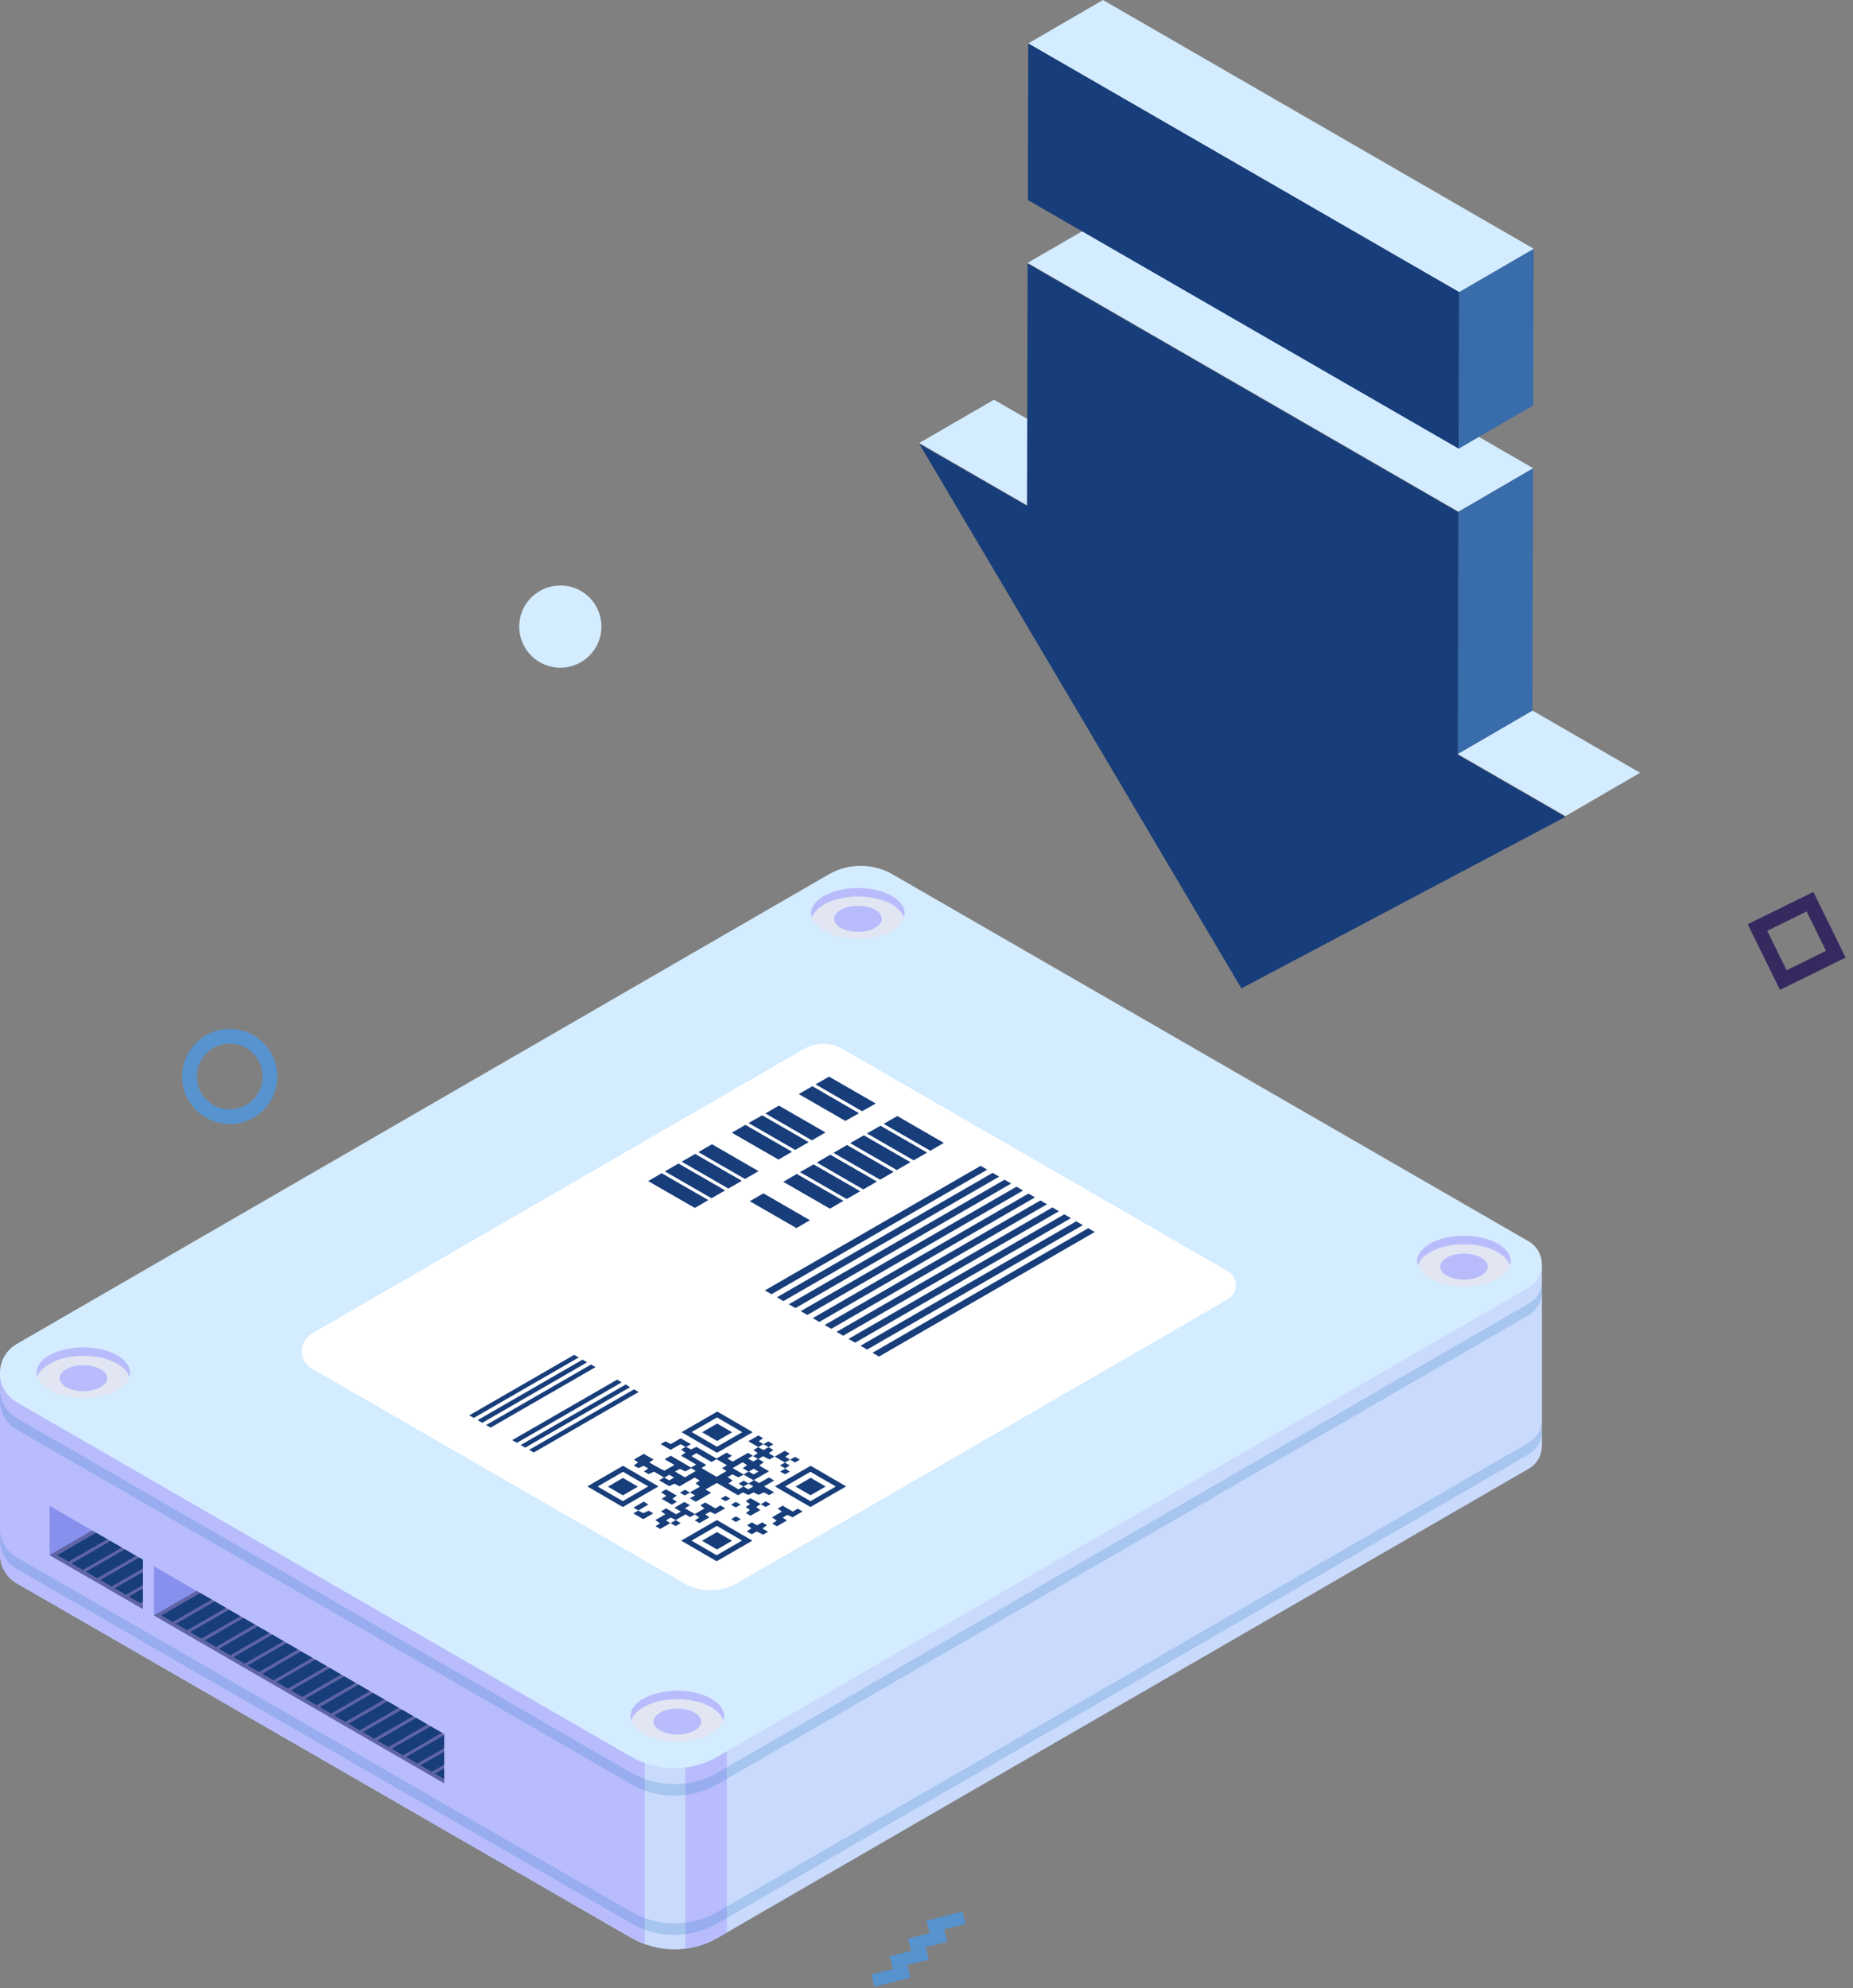 <?xml version="1.0" encoding="utf-8"?>
<!-- Generator: Adobe Illustrator 23.0.4, SVG Export Plug-In . SVG Version: 6.00 Build 0)  -->
<svg version="1.1" id="Слой_1" xmlns="http://www.w3.org/2000/svg" xmlns:xlink="http://www.w3.org/1999/xlink" x="0px" y="0px"
	 viewBox="0 0 151 162" enable-background="new 0 0 151 162" xml:space="preserve">
<rect x="0" y="0" width="151" height="162" fill="#808080" stroke="none"/>
<g>
	<g>
		
			<rect x="76.64" y="155.14" transform="matrix(0.248 0.969 -0.969 0.248 209.755 43.02)" fill="#5793CE" width="1.04" height="3.03"/>
		
			<rect x="75.14" y="156.6" transform="matrix(0.248 0.969 -0.969 0.248 210.039 45.564)" fill="#5793CE" width="1.04" height="3.03"/>
		
			<rect x="73.64" y="158.06" transform="matrix(0.248 0.969 -0.969 0.248 210.329 48.114)" fill="#5793CE" width="1.04" height="3.03"/>
		
			<rect x="72.14" y="159.52" transform="matrix(0.248 0.969 -0.969 0.248 210.624 50.671)" fill="#5793CE" width="1.04" height="3.03"/>
	</g>
	<path fill="#362960" d="M145.05,80.66l-2.63-5.35l5.35-2.63l2.63,5.35L145.05,80.66z M144.01,75.85l1.58,3.21l3.21-1.58l-1.58-3.21
		L144.01,75.85z"/>
	<path fill="#5793CE" d="M18.72,91.6c-2.14,0-3.88-1.74-3.88-3.88s1.74-3.88,3.88-3.88s3.88,1.74,3.88,3.88S20.86,91.6,18.72,91.6z
		 M18.72,85.04c-1.48,0-2.68,1.2-2.68,2.68c0,1.48,1.2,2.68,2.68,2.68c1.48,0,2.68-1.2,2.68-2.68C21.4,86.25,20.2,85.04,18.72,85.04
		z"/>
	<path fill="#D4ECFF" d="M49.01,51.06c0,1.85-1.5,3.35-3.35,3.35c-1.85,0-3.35-1.5-3.35-3.35c0-1.85,1.5-3.35,3.35-3.35
		C47.51,47.7,49.01,49.2,49.01,51.06z"/>
	<g>
		<g>
			<g>
				<path fill="#C9DAFC" d="M0.78,112.77c0.17-0.17,0.37-0.33,0.59-0.46l66.16-38.26c1.61-0.93,3.6-0.93,5.21,0l50.25,28.99h2.66
					v14.74c0.01,0.74-0.36,1.49-1.09,1.91L58.49,157.9c-2.19,1.26-4.88,1.26-7.06,0L1.37,129.02c-0.91-0.53-1.36-1.44-1.37-2.36h0
					l0-14.8L0.78,112.77z"/>
				<g>
					<path fill="#B8BCFC" d="M1.37,114.26l50.06,28.88c0.36,0.21,0.73,0.38,1.11,0.51v14.76c-0.38-0.14-0.75-0.31-1.11-0.51
						L1.37,129.02c-0.91-0.53-1.36-1.44-1.37-2.36h0l0-14.77C0,112.81,0.46,113.73,1.37,114.26z"/>
					<path fill="#ABADBB" d="M0,111.86c0,0.01,0,0.02,0,0.03L0,111.86L0,111.86z"/>
				</g>
				<path fill="#D4ECFF" d="M1.37,109.51l66.16-38.26c1.61-0.93,3.6-0.93,5.21,0l51.81,29.89c1.46,0.84,1.46,2.95,0,3.79
					l-66.07,38.21c-2.19,1.26-4.88,1.26-7.06,0L1.37,114.26C-0.46,113.2-0.46,110.57,1.37,109.51z"/>
				<path fill="#B8BCFC" d="M58.49,143.14l0.74-0.43v14.76l-0.74,0.43c-0.82,0.48-1.72,0.77-2.64,0.89v-14.76
					C56.77,143.92,57.67,143.62,58.49,143.14z"/>
				<path opacity="0.2" fill="#1C75BC" d="M1.37,126.9l50.06,28.88c2.18,1.26,4.88,1.26,7.06,0l66.07-38.21
					c0.74-0.42,1.1-1.17,1.09-1.91v0.94c0.01,0.74-0.36,1.49-1.09,1.91l-66.07,38.21c-2.19,1.26-4.88,1.26-7.06,0L1.37,127.85
					c-0.91-0.53-1.36-1.44-1.37-2.36h0l0-0.94h0C0.01,125.46,0.46,126.38,1.37,126.9z"/>
				<path opacity="0.2" fill="#1C75BC" d="M1.37,115.56l50.06,28.88c2.18,1.26,4.88,1.26,7.06,0l66.07-38.21
					c0.74-0.42,1.1-1.17,1.09-1.91v0.94c0.01,0.74-0.36,1.49-1.09,1.91l-66.07,38.21c-2.19,1.26-4.88,1.26-7.06,0L1.37,116.5
					c-0.91-0.53-1.36-1.44-1.37-2.36h0l0-0.94h0C0.01,114.12,0.46,115.04,1.37,115.56z"/>
			</g>
		</g>
		<g>
			<path fill="#E1E6F2" d="M10.61,111.86c0,1.15-1.71,2.07-3.81,2.07c-2.11,0-3.81-0.93-3.81-2.07c0-1.15,1.71-2.07,3.81-2.07
				C8.9,109.78,10.61,110.71,10.61,111.86z"/>
			<path fill="#B8BCFC" d="M6.8,110.48c-1.89,0-3.45,0.75-3.76,1.73c-0.04-0.11-0.06-0.23-0.06-0.35c0-1.15,1.71-2.07,3.81-2.07
				c2.11,0,3.81,0.93,3.81,2.07c0,0.12-0.02,0.23-0.06,0.35C10.25,111.23,8.69,110.48,6.8,110.48z"/>
			<path fill="#B8BCFC" d="M8.74,112.3c0,0.58-0.87,1.06-1.94,1.06c-1.07,0-1.94-0.47-1.94-1.06c0-0.58,0.87-1.06,1.94-1.06
				C7.87,111.25,8.74,111.72,8.74,112.3z"/>
		</g>
		<g>
			<path fill="#E1E6F2" d="M59.01,139.84c0,1.15-1.71,2.07-3.81,2.07c-2.11,0-3.81-0.93-3.81-2.07c0-1.15,1.71-2.07,3.81-2.07
				C57.3,137.77,59.01,138.69,59.01,139.84z"/>
			<path fill="#B8BCFC" d="M55.2,138.46c-1.89,0-3.45,0.75-3.76,1.73c-0.04-0.11-0.06-0.23-0.06-0.35c0-1.15,1.71-2.07,3.81-2.07
				c2.11,0,3.81,0.93,3.81,2.07c0,0.12-0.02,0.23-0.06,0.35C58.65,139.21,57.09,138.46,55.2,138.46z"/>
			<path fill="#B8BCFC" d="M57.14,140.28c0,0.58-0.87,1.06-1.94,1.06c-1.07,0-1.94-0.47-1.94-1.06c0-0.58,0.87-1.06,1.94-1.06
				C56.27,139.23,57.14,139.7,57.14,140.28z"/>
		</g>
		<g>
			<path fill="#E1E6F2" d="M73.74,74.43c0,1.15-1.71,2.07-3.81,2.07c-2.11,0-3.81-0.93-3.81-2.07c0-1.15,1.71-2.07,3.81-2.07
				C72.03,72.35,73.74,73.28,73.74,74.43z"/>
			<path fill="#B8BCFC" d="M69.92,73.05c-1.89,0-3.45,0.75-3.76,1.73c-0.04-0.11-0.06-0.23-0.06-0.35c0-1.15,1.71-2.07,3.81-2.07
				c2.11,0,3.81,0.93,3.81,2.07c0,0.12-0.02,0.23-0.06,0.35C73.37,73.8,71.81,73.05,69.92,73.05z"/>
			<path fill="#B8BCFC" d="M71.86,74.87c0,0.58-0.87,1.06-1.94,1.06c-1.07,0-1.94-0.47-1.94-1.06c0-0.58,0.87-1.06,1.94-1.06
				C71,73.82,71.86,74.29,71.86,74.87z"/>
		</g>
		<g>
			<path fill="#E1E6F2" d="M123.11,102.77c0,1.15-1.71,2.07-3.81,2.07c-2.11,0-3.81-0.93-3.81-2.07c0-1.15,1.71-2.07,3.81-2.07
				C121.4,100.7,123.11,101.62,123.11,102.77z"/>
			<path fill="#B8BCFC" d="M119.3,101.39c-1.89,0-3.45,0.75-3.76,1.73c-0.04-0.11-0.06-0.23-0.06-0.35c0-1.15,1.71-2.07,3.81-2.07
				c2.11,0,3.81,0.93,3.81,2.07c0,0.12-0.02,0.23-0.06,0.35C122.75,102.14,121.18,101.39,119.3,101.39z"/>
			<path fill="#B8BCFC" d="M121.24,103.21c0,0.58-0.87,1.06-1.94,1.06c-1.07,0-1.94-0.47-1.94-1.06c0-0.58,0.87-1.06,1.94-1.06
				C120.37,102.16,121.24,102.63,121.24,103.21z"/>
		</g>
		<g>
			<g>
				<polygon fill="#8790ED" points="11.64,131.11 4.04,126.72 4.04,122.71 11.64,127.1 				"/>
			</g>
			<polygon fill="#5F64A5" points="4.04,126.71 7.51,124.71 11.64,127.1 11.64,131.11 4.04,126.72 			"/>
			<g>
				<g>
					<polygon fill="#8790ED" points="36.19,145.31 12.55,131.64 12.55,127.63 36.19,141.3 					"/>
				</g>
				<polygon fill="#5F64A5" points="12.55,131.63 16.02,129.63 36.19,141.3 36.19,145.31 12.55,131.64 				"/>
			</g>
			<polygon fill="#173D7A" points="5.58,127.25 4.66,126.72 7.83,124.9 8.75,125.43 			"/>
			<polygon fill="#173D7A" points="14.08,132.17 13.16,131.63 16.32,129.81 17.25,130.34 			"/>
			<polygon fill="#173D7A" points="15.25,132.84 14.33,132.31 17.5,130.49 18.42,131.02 			"/>
			<polygon fill="#173D7A" points="16.42,133.52 15.5,132.99 18.67,131.17 19.59,131.7 			"/>
			<polygon fill="#173D7A" points="17.6,134.2 16.68,133.67 19.84,131.84 20.76,132.38 			"/>
			<polygon fill="#173D7A" points="18.77,134.88 17.85,134.35 21.01,132.52 21.94,133.05 			"/>
			<polygon fill="#173D7A" points="19.94,135.56 19.02,135.03 22.19,133.2 23.11,133.73 			"/>
			<polygon fill="#173D7A" points="21.11,136.24 20.19,135.71 23.36,133.88 24.28,134.41 			"/>
			<polygon fill="#173D7A" points="22.29,136.92 21.37,136.39 24.53,134.56 25.45,135.09 			"/>
			<polygon fill="#173D7A" points="23.46,137.6 22.54,137.06 25.7,135.24 26.63,135.77 			"/>
			<polygon fill="#173D7A" points="24.63,138.27 23.71,137.74 26.88,135.92 27.8,136.45 			"/>
			<polygon fill="#173D7A" points="25.8,138.95 24.88,138.42 28.05,136.6 28.97,137.13 			"/>
			<polygon fill="#173D7A" points="26.98,139.63 26.06,139.1 29.22,137.27 30.14,137.81 			"/>
			<polygon fill="#173D7A" points="28.15,140.31 27.23,139.78 30.39,137.95 31.32,138.48 			"/>
			<polygon fill="#173D7A" points="29.32,140.99 28.4,140.46 31.57,138.63 32.49,139.16 			"/>
			<polygon fill="#173D7A" points="30.49,141.67 29.57,141.14 32.74,139.31 33.66,139.84 			"/>
			<polygon fill="#173D7A" points="31.67,142.35 30.75,141.82 33.91,139.99 34.83,140.52 			"/>
			<polygon fill="#173D7A" points="32.84,143.03 31.92,142.49 35.09,140.67 36.01,141.2 			"/>
			<polygon fill="#173D7A" points="6.75,127.93 5.83,127.4 9,125.57 9.92,126.1 			"/>
			<polygon fill="#173D7A" points="7.92,128.6 7,128.07 10.17,126.25 11.09,126.78 			"/>
			<polygon fill="#173D7A" points="11.64,128.1 11.64,129.16 10.26,129.95 9.34,129.42 			"/>
			<polygon fill="#173D7A" points="11.34,126.92 11.64,127.09 11.64,127.81 9.09,129.28 8.17,128.75 			"/>
			<polygon fill="#173D7A" points="11.64,129.45 11.64,130.51 11.43,130.63 10.51,130.1 			"/>
			<polygon fill="#173D7A" points="36.19,144.1 36.19,144.96 35.44,144.53 			"/>
			<polygon fill="#173D7A" points="36.19,142.74 36.19,143.8 35.18,144.38 34.26,143.85 			"/>
			<polygon fill="#173D7A" points="36.19,141.39 36.19,142.45 34.01,143.7 33.09,143.17 			"/>
		</g>
		<path fill="#FFFFFF" d="M25.43,108.66L65.5,85.48c0.98-0.56,2.18-0.56,3.16,0l31.38,18.1c0.88,0.51,0.88,1.79,0,2.3l-40.01,23.14
			c-1.32,0.76-2.95,0.76-4.28,0l-30.31-17.49C24.32,110.89,24.32,109.29,25.43,108.66z"/>
		<g>
			<g>
				<polygon fill="#173D7A" points="70.25,90.55 71.36,89.92 67.56,87.73 66.46,88.36 				"/>
				<polygon fill="#173D7A" points="68.89,91.34 70,90.71 66.2,88.51 65.09,89.15 				"/>
				<polygon fill="#173D7A" points="66.16,92.92 67.27,92.28 63.47,90.09 62.37,90.73 				"/>
				<polygon fill="#173D7A" points="64.8,93.7 65.9,93.07 62.11,90.88 61,91.51 				"/>
				<polygon fill="#173D7A" points="63.44,94.49 64.54,93.85 60.74,91.66 59.64,92.3 				"/>
				<polygon fill="#173D7A" points="60.71,96.07 61.81,95.43 58.02,93.24 56.91,93.88 				"/>
				<polygon fill="#173D7A" points="59.35,96.85 60.45,96.22 56.65,94.03 55.55,94.66 				"/>
				<polygon fill="#173D7A" points="57.98,97.64 59.09,97 55.29,94.81 54.18,95.45 				"/>
				<polygon fill="#173D7A" points="56.62,98.43 57.72,97.79 53.92,95.6 52.82,96.24 				"/>
			</g>
			<g>
				<polygon fill="#173D7A" points="75.81,93.77 76.91,93.13 73.12,90.94 72.01,91.58 				"/>
				<polygon fill="#173D7A" points="74.45,94.55 75.55,93.92 71.75,91.73 70.65,92.36 				"/>
				<polygon fill="#173D7A" points="73.08,95.34 74.19,94.7 70.39,92.51 69.28,93.15 				"/>
				<polygon fill="#173D7A" points="71.72,96.13 72.82,95.49 69.02,93.3 67.92,93.94 				"/>
				<polygon fill="#173D7A" points="70.35,96.92 71.46,96.28 67.66,94.09 66.56,94.73 				"/>
				<polygon fill="#173D7A" points="68.99,97.7 70.1,97.07 66.3,94.88 65.19,95.51 				"/>
				<polygon fill="#173D7A" points="67.63,98.49 68.73,97.85 64.93,95.66 63.83,96.3 				"/>
				<polygon fill="#173D7A" points="64.9,100.07 66,99.43 62.21,97.24 61.1,97.88 				"/>
			</g>
		</g>
		<g>
			<polygon fill="#173D7A" points="46.79,110.4 47.16,110.61 38.61,115.54 38.24,115.33 			"/>
			<polygon fill="#173D7A" points="47.84,111.01 39.3,115.94 38.92,115.72 47.47,110.79 			"/>
			<polygon fill="#173D7A" points="48.53,111.4 39.98,116.33 39.61,116.12 48.16,111.19 			"/>
			<polygon fill="#173D7A" points="50.29,112.42 50.66,112.64 42.12,117.57 41.74,117.35 			"/>
			<polygon fill="#173D7A" points="51.35,113.03 42.8,117.96 42.43,117.75 50.98,112.82 			"/>
			<polygon fill="#173D7A" points="52.04,113.43 43.49,118.36 43.12,118.14 51.67,113.21 			"/>
		</g>
		<g>
			<polygon fill="#173D7A" points="89.21,100.39 71.63,110.54 71.1,110.23 88.68,100.08 			"/>
			<polygon fill="#173D7A" points="88.24,99.83 70.66,109.97 70.12,109.66 87.7,99.52 			"/>
			<polygon fill="#173D7A" points="87.27,99.26 69.68,109.41 69.15,109.1 86.73,98.95 			"/>
			<polygon fill="#173D7A" points="86.29,98.7 68.71,108.84 68.17,108.53 85.76,98.39 			"/>
			<polygon fill="#173D7A" points="85.32,98.13 67.74,108.28 67.2,107.97 84.78,97.82 			"/>
			<polygon fill="#173D7A" points="84.34,97.57 66.76,107.72 66.23,107.41 83.81,97.26 			"/>
			<polygon fill="#173D7A" points="83.37,97.01 65.79,107.15 65.25,106.84 82.83,96.7 			"/>
			<polygon fill="#173D7A" points="82.4,96.44 64.82,106.59 64.28,106.28 81.86,96.13 			"/>
			<polygon fill="#173D7A" points="81.42,95.88 63.84,106.02 63.31,105.71 80.89,95.57 			"/>
			<polygon fill="#173D7A" points="79.91,95 80.45,95.31 62.87,105.46 62.33,105.15 			"/>
		</g>
		<g>
			<path fill="#173D7A" d="M58.44,116c0.42,0.24,0.81,0.47,1.22,0.71c-0.41,0.24-0.81,0.46-1.22,0.71
				c-0.43-0.25-0.83-0.48-1.22-0.71C57.65,116.46,58.05,116.22,58.44,116z"/>
			<path fill="#173D7A" d="M61.79,117.91c-0.27-0.16-0.54-0.31-0.81-0.47c0.3-0.17,0.56-0.32,0.82-0.47
				c0.14,0.08,0.26,0.15,0.38,0.22c-0.13,0.09-0.23,0.17-0.36,0.26c0.14,0.08,0.26,0.15,0.39,0.22
				C62.06,117.76,61.93,117.84,61.79,117.91z"/>
			<path fill="#173D7A" d="M62.22,117.68c0.13-0.08,0.26-0.15,0.39-0.23c0.16,0.09,0.28,0.16,0.41,0.24
				c-0.15,0.08-0.27,0.16-0.39,0.23C62.49,117.84,62.36,117.76,62.22,117.68z"/>
			<path fill="#173D7A" d="M55.9,117.92c-0.14-0.07-0.28-0.15-0.45-0.24c-0.29,0.17-0.55,0.32-0.8,0.46
				c-0.3-0.17-0.56-0.32-0.81-0.47c0.14-0.08,0.25-0.15,0.38-0.22c0.14,0.07,0.28,0.14,0.44,0.22c0.28-0.16,0.54-0.31,0.81-0.47
				c0.3,0.17,0.56,0.32,0.83,0.48C56.15,117.77,56.02,117.84,55.9,117.92z"/>
			<path fill="#173D7A" d="M58.43,118.38c0.98-0.57,1.94-1.12,2.91-1.68c-0.97-0.56-1.92-1.11-2.89-1.68
				c-0.96,0.55-1.92,1.11-2.91,1.68C56.48,117.25,57.44,117.81,58.43,118.38z M60.49,116.7c-0.71,0.41-1.39,0.8-2.07,1.19
				c-0.7-0.41-1.38-0.8-2.06-1.2c0.7-0.41,1.38-0.79,2.07-1.19C59.12,115.9,59.79,116.29,60.49,116.7z"/>
			<path fill="#173D7A" d="M62.18,118.66c-0.15,0.09-0.27,0.16-0.4,0.23c-0.14-0.08-0.27-0.16-0.41-0.24
				c0.13-0.08,0.25-0.16,0.38-0.24c-0.13-0.1-0.24-0.17-0.35-0.26c0.14-0.08,0.27-0.15,0.39-0.23c0.13,0.07,0.26,0.15,0.42,0.24
				c0.16-0.09,0.29-0.17,0.42-0.24c0.13,0.08,0.26,0.15,0.39,0.23c-0.14,0.1-0.25,0.18-0.37,0.27c0.16,0.1,0.31,0.18,0.46,0.27
				c-0.13,0.08-0.26,0.15-0.4,0.23C62.51,118.83,62.35,118.75,62.18,118.66z"/>
			<path fill="#173D7A" d="M60.85,124.78c0.13-0.08,0.25-0.16,0.38-0.24c-0.13-0.1-0.24-0.17-0.35-0.26
				c0.14-0.08,0.27-0.15,0.39-0.23c0.13,0.07,0.26,0.15,0.42,0.24c0.16-0.09,0.29-0.17,0.42-0.24c0.13,0.08,0.26,0.15,0.39,0.23
				c-0.14,0.1-0.25,0.18-0.37,0.27c0.16,0.1,0.31,0.18,0.46,0.27c-0.13,0.08-0.26,0.15-0.4,0.23c-0.2-0.1-0.35-0.17-0.53-0.26
				c-0.15,0.09-0.27,0.16-0.4,0.23C61.12,124.94,60.99,124.86,60.85,124.78z"/>
			<path fill="#173D7A" d="M64.39,118.94c0.13-0.08,0.26-0.15,0.4-0.23c0.16,0.09,0.28,0.16,0.39,0.23
				c-0.14,0.08-0.26,0.15-0.4,0.23C64.63,119.08,64.51,119.01,64.39,118.94z"/>
			<path fill="#173D7A" d="M63.96,119.17c-0.28-0.16-0.55-0.32-0.83-0.48c0.27-0.16,0.54-0.31,0.82-0.47
				c0.15,0.09,0.27,0.16,0.4,0.23c-0.13,0.09-0.23,0.17-0.36,0.26c0.14,0.08,0.26,0.15,0.39,0.22
				C64.23,119.01,64.09,119.09,63.96,119.17z"/>
			<path fill="#173D7A" d="M63.96,119.18c0.13,0.08,0.26,0.15,0.4,0.23c-0.15,0.09-0.26,0.17-0.38,0.24
				c-0.14-0.08-0.28-0.16-0.42-0.25C63.71,119.33,63.83,119.25,63.96,119.18z"/>
			<path fill="#173D7A" d="M64.36,119.92c-0.16,0.08-0.29,0.15-0.4,0.21c-0.15-0.09-0.26-0.15-0.38-0.22
				c0.15-0.09,0.28-0.16,0.41-0.24C64.1,119.75,64.22,119.83,64.36,119.92z"/>
			<path fill="#173D7A" d="M47.86,121.12c0.95,0.55,1.91,1.11,2.89,1.68c0.95-0.55,1.92-1.11,2.91-1.68
				c-0.97-0.57-1.92-1.12-2.89-1.68C49.8,120,48.84,120.56,47.86,121.12z M48.7,121.13c0.71-0.41,1.39-0.8,2.07-1.2
				c0.7,0.4,1.37,0.79,2.05,1.19c-0.7,0.4-1.38,0.8-2.07,1.2C50.06,121.92,49.38,121.52,48.7,121.13z"/>
			<path fill="#173D7A" d="M50.76,120.43c0.42,0.25,0.82,0.48,1.22,0.71c-0.42,0.24-0.81,0.47-1.22,0.71
				c-0.41-0.24-0.8-0.46-1.22-0.71C49.96,120.89,50.36,120.66,50.76,120.43z"/>
			<path fill="#173D7A" d="M58.42,123.86c-0.97,0.56-1.93,1.11-2.91,1.68c0.95,0.55,1.91,1.11,2.89,1.68
				c0.95-0.55,1.92-1.11,2.91-1.68C60.34,124.97,59.39,124.42,58.42,123.86z M56.35,125.54c0.71-0.41,1.39-0.8,2.07-1.2
				c0.7,0.4,1.37,0.79,2.05,1.19c-0.7,0.4-1.38,0.8-2.07,1.2C57.71,126.33,57.03,125.94,56.35,125.54z"/>
			<path fill="#173D7A" d="M59.65,125.55c-0.42,0.24-0.81,0.47-1.22,0.71c-0.41-0.24-0.8-0.46-1.22-0.71
				c0.43-0.25,0.83-0.48,1.22-0.71C58.86,125.09,59.26,125.32,59.65,125.55z"/>
			<path fill="#173D7A" d="M55.8,121.86c-0.13-0.08-0.26-0.15-0.39-0.23c0.16-0.09,0.28-0.16,0.41-0.24
				c0.14,0.08,0.27,0.16,0.39,0.23C56.08,121.7,55.94,121.78,55.8,121.86z"/>
			<path fill="#173D7A" d="M66.06,120.42c0.41,0.24,0.81,0.47,1.22,0.71c-0.43,0.25-0.83,0.48-1.23,0.71
				c-0.42-0.24-0.82-0.47-1.22-0.71C65.25,120.89,65.66,120.66,66.06,120.42z"/>
			<path fill="#173D7A" d="M52.91,119.17c0.11-0.07,0.22-0.15,0.35-0.24c-0.26-0.15-0.52-0.3-0.8-0.46c-0.25,0.15-0.52,0.3-0.8,0.46
				c0.1,0.07,0.21,0.15,0.34,0.24c-0.12,0.08-0.23,0.15-0.36,0.24c0.13,0.07,0.24,0.14,0.38,0.22c0.13-0.06,0.27-0.12,0.43-0.19
				c0.12,0.07,0.24,0.14,0.38,0.22c-0.11,0.08-0.23,0.15-0.36,0.24c0.13,0.08,0.24,0.14,0.38,0.22c0.13-0.06,0.27-0.12,0.45-0.2
				c0.27,0.16,0.54,0.31,0.81,0.47c-0.12,0.07-0.25,0.14-0.4,0.23c0.28,0.17,0.55,0.32,0.83,0.48c0.13-0.06,0.25-0.12,0.4-0.2
				c0.13,0.06,0.26,0.12,0.44,0.21c0.4-0.23,0.8-0.46,1.23-0.71c0.16,0.09,0.28,0.16,0.41,0.24c-0.11,0.08-0.22,0.15-0.34,0.23
				c0.1,0.08,0.21,0.16,0.36,0.27c-0.27,0.15-0.54,0.31-0.82,0.47c0.13,0.07,0.26,0.15,0.42,0.24c-0.16,0.09-0.29,0.17-0.42,0.24
				c0.16,0.09,0.32,0.19,0.48,0.28l-0.01,0.01l0.01,0.01l0.01-0.01l-0.01-0.01c0.42-0.24,0.84-0.48,1.25-0.73
				c-0.15-0.09-0.31-0.18-0.46-0.27c0.34-0.19,0.62-0.36,0.93-0.53c0.59,0.34,1.15,0.67,1.72,1l-0.01,0.01l0.01,0.01l0.01-0.01
				l-0.01-0.01c0.12-0.07,0.25-0.14,0.39-0.23c0.16,0.07,0.3,0.14,0.46,0.21c0.13-0.07,0.27-0.13,0.41-0.21
				c0.14,0.07,0.26,0.13,0.41,0.2c0.14-0.06,0.27-0.12,0.44-0.2c0.14,0.07,0.28,0.14,0.42,0.22c0.12-0.07,0.25-0.14,0.41-0.23
				c-0.27-0.16-0.53-0.31-0.82-0.48c0.29-0.17,0.55-0.32,0.83-0.48c-0.15-0.09-0.27-0.16-0.43-0.25c-0.27,0.16-0.53,0.31-0.8,0.46
				c-0.16-0.1-0.3-0.17-0.43-0.25c0.4-0.23,0.81-0.47,1.24-0.71c-0.27-0.16-0.53-0.31-0.8-0.47c0.13-0.09,0.23-0.17,0.37-0.28
				c-0.15-0.09-0.31-0.18-0.46-0.27c-0.14,0.07-0.28,0.14-0.41,0.22c-0.15-0.09-0.27-0.16-0.41-0.24c0.15-0.08,0.27-0.16,0.39-0.23
				c-0.12-0.07-0.25-0.14-0.4-0.23c-0.41,0.24-0.81,0.47-1.24,0.71c-0.15-0.09-0.27-0.16-0.42-0.24c0.11-0.07,0.22-0.15,0.35-0.24
				c-0.13-0.08-0.25-0.15-0.42-0.25c-0.29,0.17-0.56,0.32-0.83,0.48c-0.54-0.31-1.07-0.62-1.64-0.95c-0.14,0.07-0.28,0.13-0.44,0.21
				c-0.14-0.07-0.28-0.15-0.42-0.22c-0.12,0.07-0.25,0.14-0.39,0.23c0.11,0.08,0.22,0.16,0.35,0.25c-0.11,0.08-0.22,0.16-0.35,0.25
				c0.4,0.23,0.8,0.46,1.23,0.72c-0.16,0.09-0.29,0.17-0.42,0.24c-0.54-0.31-1.08-0.63-1.65-0.96c-0.17,0.1-0.31,0.18-0.5,0.29
				c0.26,0.15,0.52,0.3,0.8,0.46c-0.29,0.17-0.54,0.31-0.82,0.47C53.74,119.65,53.34,119.42,52.91,119.17z M60.99,119.91
				c-0.13,0.08-0.26,0.16-0.39,0.24c-0.3-0.18-0.61-0.35-0.9-0.52c0.3-0.17,0.55-0.32,0.81-0.47c0.14,0.08,0.26,0.15,0.38,0.22
				c-0.13,0.09-0.23,0.17-0.36,0.26C60.7,119.74,60.85,119.83,60.99,119.91z M61.41,120.14c-0.15-0.08-0.27-0.16-0.39-0.23
				c0.13-0.08,0.26-0.15,0.4-0.23c0.16,0.09,0.28,0.16,0.39,0.23C61.66,119.99,61.54,120.06,61.41,120.14z M60.59,121.13
				c0.14-0.08,0.27-0.16,0.41-0.24c0.13,0.08,0.26,0.15,0.39,0.23c-0.16,0.09-0.28,0.16-0.41,0.24
				C60.83,121.27,60.71,121.2,60.59,121.13z M59.7,120.64c-0.15-0.1-0.28-0.19-0.41-0.28c0.15-0.08,0.27-0.15,0.39-0.22
				c0.18,0.09,0.34,0.17,0.49,0.24c0.17-0.08,0.3-0.15,0.44-0.22c0.27,0.16,0.54,0.31,0.81,0.47c-0.14,0.08-0.28,0.17-0.42,0.25
				c-0.12-0.07-0.25-0.14-0.39-0.23c-0.14,0.08-0.26,0.15-0.41,0.24c0.12,0.08,0.25,0.16,0.37,0.24c-0.13,0.08-0.26,0.15-0.39,0.23
				c-0.3-0.17-0.56-0.33-0.82-0.48C59.48,120.79,59.59,120.72,59.7,120.64z M56.34,118.65c0.15-0.09,0.26-0.15,0.41-0.24
				c0.42,0.24,0.82,0.48,1.23,0.72c0.16-0.09,0.28-0.16,0.41-0.23c0.28,0.16,0.56,0.32,0.85,0.5c-0.15,0.09-0.28,0.16-0.4,0.23
				c0.12,0.08,0.25,0.16,0.36,0.24c-0.29,0.17-0.55,0.32-0.81,0.47c-0.42-0.24-0.81-0.47-1.22-0.71c0.13-0.09,0.24-0.16,0.38-0.26
				C57.14,119.12,56.74,118.89,56.34,118.65z M55.01,119.91c0.14-0.08,0.26-0.15,0.39-0.22c0.16,0.07,0.29,0.13,0.45,0.21
				c0.17-0.1,0.32-0.18,0.46-0.27c0.13,0.08,0.26,0.15,0.39,0.23c-0.33,0.19-0.61,0.35-0.89,0.52
				C55.52,120.21,55.27,120.07,55.01,119.91z M54.14,120.4c0.13-0.08,0.26-0.15,0.4-0.23c0.16,0.09,0.28,0.16,0.39,0.23
				c-0.14,0.08-0.26,0.15-0.4,0.23C54.38,120.54,54.26,120.47,54.14,120.4z"/>
			<path fill="#173D7A" d="M62,122.57c0.13-0.08,0.26-0.15,0.4-0.23c0.16,0.09,0.28,0.16,0.39,0.23c-0.14,0.08-0.26,0.15-0.4,0.23
				C62.25,122.71,62.12,122.64,62,122.57z"/>
			<path fill="#173D7A" d="M63.15,121.12c0.95,0.55,1.91,1.11,2.89,1.68c0.96-0.55,1.92-1.11,2.91-1.68
				c-0.97-0.57-1.92-1.12-2.89-1.68C65.09,120,64.13,120.56,63.15,121.12z M63.98,121.12c0.7-0.4,1.37-0.79,2.06-1.19
				c0.72,0.42,1.39,0.81,2.07,1.2c-0.7,0.41-1.38,0.79-2.06,1.19C65.35,121.92,64.67,121.53,63.98,121.12z"/>
			<path fill="#173D7A" d="M51.62,122.85c0.3-0.17,0.56-0.32,0.84-0.49c0.14,0.09,0.25,0.16,0.38,0.24
				c-0.3,0.17-0.56,0.32-0.82,0.48C51.88,123,51.75,122.92,51.62,122.85z"/>
			<path fill="#173D7A" d="M61.12,122.57c-0.13-0.09-0.24-0.17-0.35-0.26c0.14-0.08,0.27-0.16,0.39-0.23
				c0.28,0.16,0.55,0.32,0.83,0.48c-0.13,0.08-0.25,0.16-0.37,0.24c0.13,0.1,0.24,0.18,0.34,0.25c-0.28,0.16-0.53,0.31-0.8,0.46
				c-0.14-0.08-0.26-0.15-0.38-0.22c0.13-0.09,0.23-0.17,0.34-0.25c-0.12-0.08-0.23-0.15-0.35-0.24
				C60.88,122.73,61,122.65,61.12,122.57z"/>
			<path fill="#173D7A" d="M52.42,123.3c0.17-0.08,0.31-0.14,0.44-0.2c0.14,0.08,0.25,0.14,0.37,0.22
				c-0.28,0.16-0.54,0.31-0.81,0.47c-0.28-0.16-0.54-0.31-0.81-0.47c0.15-0.08,0.27-0.16,0.4-0.23
				C52.15,123.16,52.29,123.23,52.42,123.3z"/>
			<path fill="#173D7A" d="M59.12,122.33c-0.13-0.07-0.24-0.14-0.38-0.22c0.14-0.08,0.27-0.15,0.38-0.22
				c0.14,0.08,0.26,0.15,0.38,0.22C59.36,122.19,59.25,122.26,59.12,122.33z"/>
			<path fill="#173D7A" d="M54.27,121.36c0.29,0.17,0.57,0.33,0.88,0.51c-0.12,0.09-0.23,0.16-0.36,0.26
				c0.13,0.08,0.25,0.16,0.37,0.24c-0.14,0.08-0.28,0.16-0.41,0.24c-0.28-0.16-0.55-0.32-0.83-0.48c0.13-0.08,0.25-0.16,0.38-0.24
				c-0.16-0.11-0.29-0.2-0.43-0.29C54.03,121.5,54.15,121.43,54.27,121.36z"/>
			<path fill="#173D7A" d="M59.96,122.38c0.14,0.08,0.26,0.15,0.39,0.23c-0.15,0.08-0.27,0.16-0.39,0.23
				c-0.13-0.08-0.26-0.15-0.39-0.23C59.72,122.52,59.84,122.45,59.96,122.38z"/>
			<path fill="#173D7A" d="M60.36,123.79c-0.15,0.08-0.27,0.16-0.39,0.23c-0.13-0.08-0.26-0.15-0.39-0.23
				c0.16-0.09,0.28-0.16,0.39-0.23C60.11,123.64,60.23,123.71,60.36,123.79z"/>
			<path fill="#173D7A" d="M55.47,124.11c-0.13,0.07-0.26,0.15-0.41,0.24c-0.15-0.09-0.28-0.16-0.41-0.24
				c0.14-0.08,0.27-0.16,0.41-0.24C55.2,123.95,55.33,124.03,55.47,124.11z"/>
			<path fill="#173D7A" d="M54.22,123.39c-0.14-0.09-0.24-0.17-0.35-0.24c0.14-0.08,0.26-0.15,0.41-0.24
				c0.28,0.16,0.54,0.32,0.82,0.48c0.15-0.08,0.26-0.15,0.38-0.22c-0.18-0.1-0.35-0.21-0.53-0.31c0.28-0.16,0.55-0.31,0.82-0.47
				c0.17,0.1,0.32,0.18,0.46,0.27c-0.12,0.07-0.25,0.14-0.42,0.24c0.28,0.17,0.55,0.32,0.81,0.47c0.28-0.16,0.54-0.31,0.79-0.46
				c-0.14-0.09-0.24-0.17-0.35-0.24c0.14-0.08,0.26-0.15,0.41-0.24c0.28,0.16,0.54,0.32,0.82,0.48c0.16-0.09,0.28-0.16,0.41-0.24
				c0.13,0.08,0.26,0.15,0.39,0.23c-0.3,0.17-0.56,0.33-0.82,0.48c-0.15-0.07-0.27-0.13-0.41-0.2c-0.14,0.08-0.26,0.15-0.39,0.22
				c0.13,0.09,0.24,0.16,0.34,0.24c-0.29,0.17-0.55,0.32-0.81,0.47c-0.14-0.08-0.25-0.15-0.38-0.22c0.13-0.08,0.24-0.16,0.36-0.24
				c-0.12-0.09-0.23-0.16-0.36-0.25c-0.13,0.07-0.25,0.15-0.38,0.22c-0.13-0.08-0.26-0.15-0.38-0.22c-0.29,0.17-0.54,0.31-0.79,0.46
				c-0.15-0.07-0.27-0.13-0.41-0.2c-0.14,0.08-0.26,0.15-0.39,0.22c0.13,0.09,0.24,0.16,0.34,0.24c-0.29,0.17-0.55,0.32-0.81,0.47
				c-0.14-0.08-0.25-0.15-0.38-0.22c0.13-0.08,0.24-0.16,0.36-0.24c-0.13-0.09-0.24-0.17-0.38-0.27
				C53.7,123.7,53.97,123.54,54.22,123.39z"/>
			<path fill="#173D7A" d="M63.72,123.17c-0.14-0.09-0.24-0.17-0.35-0.24c0.14-0.08,0.26-0.15,0.41-0.24
				c0.28,0.16,0.54,0.32,0.82,0.48c0.16-0.09,0.28-0.16,0.41-0.24c0.13,0.08,0.26,0.15,0.39,0.23c-0.3,0.17-0.56,0.33-0.82,0.48
				c-0.15-0.07-0.27-0.13-0.41-0.2c-0.14,0.08-0.26,0.15-0.39,0.22c0.13,0.09,0.24,0.16,0.34,0.24c-0.29,0.17-0.55,0.32-0.81,0.47
				c-0.14-0.08-0.25-0.15-0.38-0.22c0.13-0.08,0.24-0.16,0.36-0.24c-0.13-0.09-0.24-0.17-0.38-0.27
				C63.2,123.47,63.46,123.32,63.72,123.17z"/>
		</g>
	</g>
	<g>
		<g enable-background="new    ">
			<g>
				<polygon fill="#D4ECFF" points="83.69,41.17 89.77,37.63 81,32.57 74.91,36.1 				"/>
			</g>
			<g>
				<polygon fill="#D4ECFF" points="127.57,66.5 133.65,62.97 124.88,57.9 118.79,61.44 				"/>
			</g>
			<g>
				<polygon fill="#396CAA" points="118.79,61.44 124.88,57.9 124.93,38.15 118.85,41.69 				"/>
			</g>
			<g>
				<polygon fill="#D4ECFF" points="118.85,41.69 124.93,38.15 89.83,17.89 83.74,21.42 				"/>
			</g>
			<g>
				<polygon fill="#173D7A" points="83.74,21.47 83.69,41.22 74.91,36.16 88.04,58.35 101.16,80.54 114.36,73.55 127.57,66.56 
					118.79,61.49 118.85,41.74 				"/>
			</g>
		</g>
		<g enable-background="new    ">
			<g>
				<polygon fill="#396CAA" points="118.87,36.56 124.95,33.03 124.98,20.27 118.9,23.8 				"/>
			</g>
			<g>
				<polygon fill="#D4ECFF" points="118.9,23.8 124.98,20.27 89.88,0 83.79,3.54 				"/>
			</g>
			<g>
				<polygon fill="#173D7A" points="83.79,3.54 83.76,16.3 118.87,36.56 118.9,23.8 				"/>
			</g>
		</g>
	</g>
</g>
</svg>
